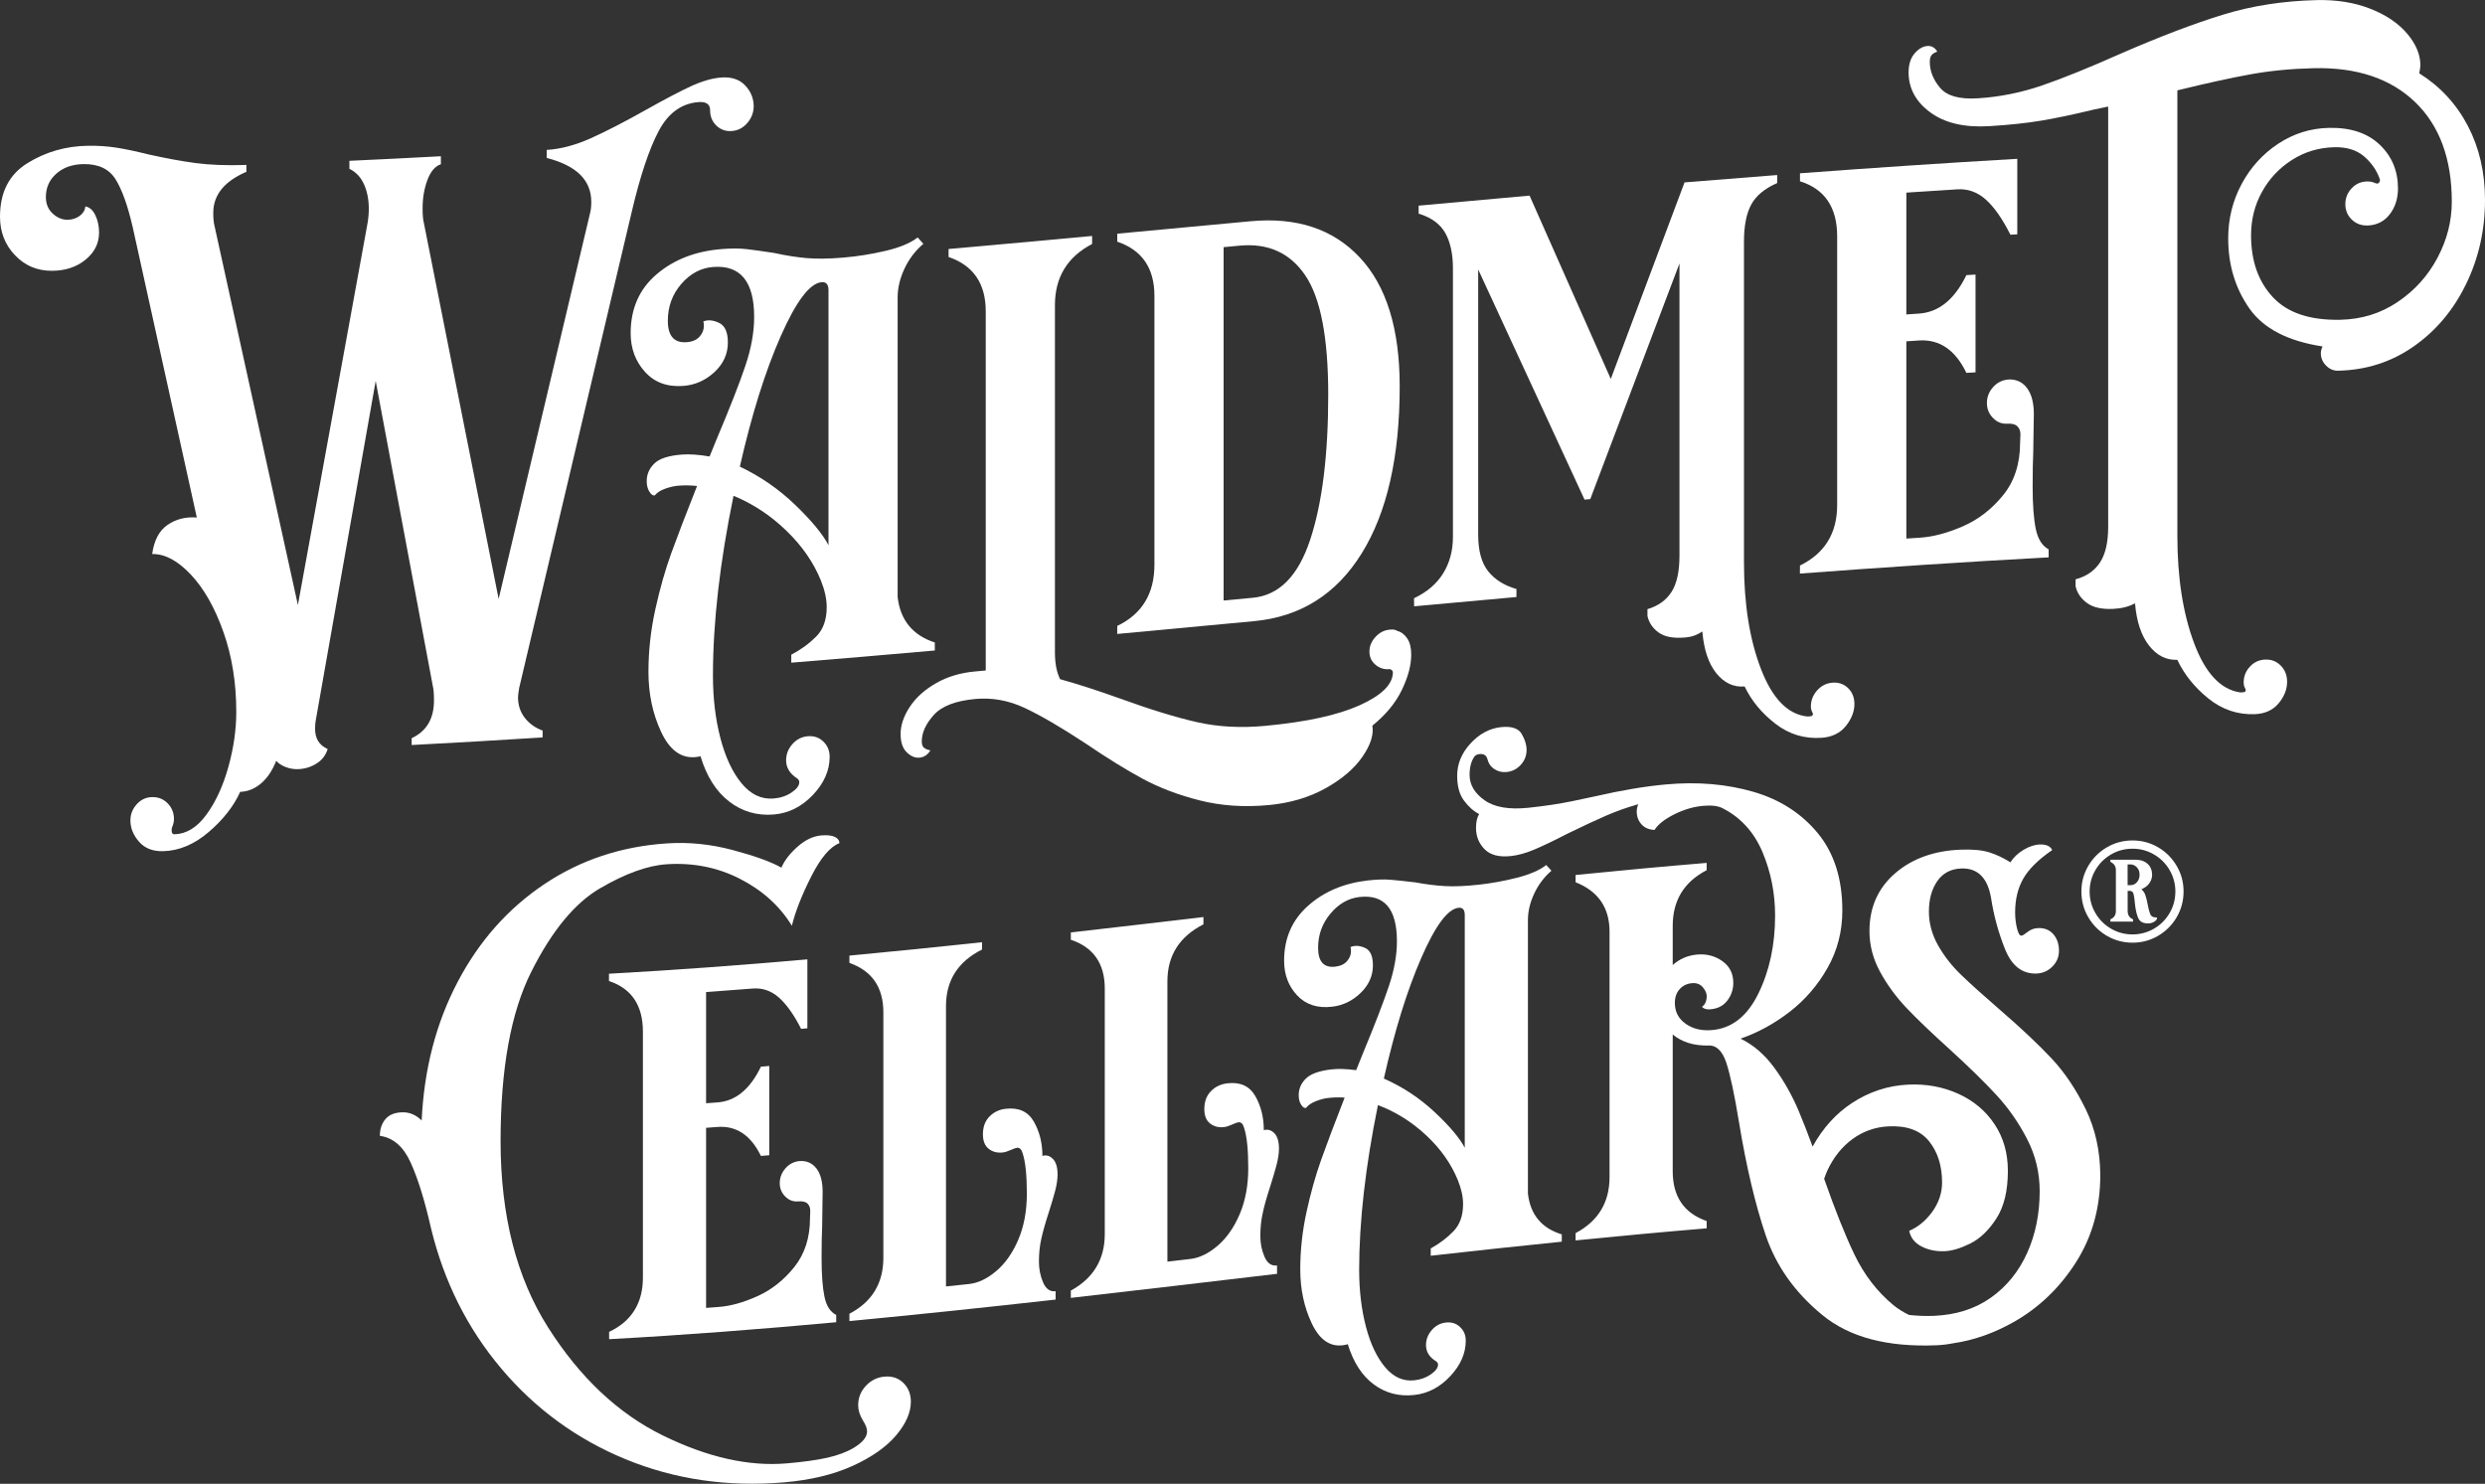 <?xml version="1.0" encoding="utf-8"?>
<!-- Generator: Adobe Illustrator 25.1.0, SVG Export Plug-In . SVG Version: 6.00 Build 0)  -->
<svg version="1.1" id="Layer_1" xmlns="http://www.w3.org/2000/svg" xmlns:xlink="http://www.w3.org/1999/xlink" x="0px" y="0px"
	 viewBox="0 0 500 298.56" style="enable-background:new 0 0 500 298.56;" xml:space="preserve">
<rect x="0" y="0" width="500" height="298.56" fill="#333333" stroke="none"/>
<style type="text/css">
	.st0{fill:#FFFFFF;}
</style>
<g>
	<g>
		<g>
			<g>
				<g>
					<g>
						<g>
							<path class="st0" d="M150.37,24.74c-0.85,0.99-1.88,1.53-3.11,1.62c-1.23,0.1-2.26-0.27-3.11-1.08
								c-0.85-0.82-1.27-1.84-1.27-3.07c0-1.23-0.77-1.78-2.3-1.67c-3.45,0.26-6.14,2.21-8.05,5.83c-1.92,3.63-3.72,9.03-5.41,16.21
								c-7.55,31.98-15.11,63.94-22.66,95.85c-0.15,0.93-0.23,1.55-0.23,1.86c0,1.61,0.46,3,1.38,4.17
								c0.92,1.17,2.11,2.01,3.57,2.54c0,0.46,0,0.92,0,1.38c-8.78,0.56-17.56,1.07-26.35,1.53c0-0.46,0-0.92,0-1.38
								c2.99-1.38,4.49-3.92,4.49-7.6c0-1.31-0.08-2.26-0.23-2.86c-3.83-20.46-7.67-40.94-11.5-61.42
								c-4.03,22.82-8.05,45.63-12.08,68.42c-0.08,0.39-0.11,0.93-0.11,1.62c0,1.92,0.84,3.26,2.53,4.03
								c-0.38,1.24-1.13,2.22-2.24,2.91c-1.11,0.7-2.32,1.07-3.62,1.13c-0.92,0.04-1.78-0.1-2.59-0.42
								c-0.81-0.31-1.44-0.73-1.9-1.25c-0.77,1.94-1.78,3.46-3.05,4.54c-1.27,1.08-2.66,1.65-4.2,1.7c-1.3,2.88-3.41,5.58-6.33,8.08
								c-2.92,2.5-5.98,3.79-9.2,3.86c-2.07,0.05-3.68-0.59-4.83-1.91c-1.15-1.32-1.73-2.75-1.73-4.28c0-1.23,0.42-2.31,1.27-3.25
								c0.84-0.94,1.88-1.42,3.11-1.44c1.22-0.03,2.26,0.39,3.11,1.25c0.84,0.86,1.27,1.91,1.27,3.13c0,0.54-0.11,1.08-0.35,1.62
								c-0.08,0.15-0.12,0.39-0.12,0.69c0,0.54,0.19,0.8,0.58,0.79c2.38-0.06,4.51-1.36,6.39-3.91c1.88-2.55,3.35-5.74,4.43-9.57
								c1.07-3.83,1.61-7.55,1.61-11.15c0-5.83-0.86-11.19-2.59-16.08c-1.73-4.89-3.91-8.74-6.56-11.55
								c-2.65-2.81-5.23-4.18-7.77-4.13c0.38-2.77,1.42-4.73,3.11-5.88c1.69-1.15,3.64-1.64,5.87-1.47
								c-4.3-19.44-8.59-38.9-12.89-58.38c-1-4.35-2.15-7.57-3.45-9.66c-1.3-2.09-3.45-3.11-6.44-3.07
								c-2.22,0.03-4.05,0.66-5.46,1.9c-1.42,1.24-2.13,2.82-2.13,4.73c0,1.38,0.46,2.49,1.38,3.33c0.92,0.84,1.92,1.25,2.99,1.24
								c0.92-0.01,1.73-0.27,2.42-0.77c0.69-0.51,1.07-1.14,1.15-1.91c0.84,0.14,1.52,0.73,2.01,1.76c0.5,1.03,0.75,2.2,0.75,3.5
								c0,2.15-0.9,3.96-2.7,5.44c-1.8,1.48-4.05,2.23-6.73,2.25c-2.99,0.02-5.48-1.02-7.48-3.13C1,49.25,0,46.66,0,43.6
								c0-4.91,1.84-8.49,5.52-10.77c3.68-2.28,7.75-3.44,12.19-3.5c1.99-0.03,3.89,0.1,5.7,0.38c1.8,0.28,3.97,0.74,6.5,1.37
								c3.45,0.77,6.6,1.35,9.43,1.73c2.84,0.38,6.25,0.51,10.24,0.38c0,0.46,0,0.92,0,1.38c-4.45,1.91-6.67,4.66-6.67,8.26
								c0,1.08,0.08,1.92,0.23,2.52c5.6,25.49,11.2,50.95,16.8,76.39c4.64-25.42,9.28-50.85,13.92-76.31
								c0.23-1.16,0.34-2.28,0.35-3.35c0-1.92-0.33-3.59-0.98-5.02c-0.65-1.43-1.63-2.46-2.93-3.09c0-0.54,0-1.07,0-1.61
								c6.14-0.28,12.27-0.59,18.41-0.92c0,0.54,0,1.07,0,1.61c-1.15,0.37-2.05,1.42-2.7,3.14c-0.65,1.72-0.98,3.62-0.98,5.69
								c0,1.3,0.07,2.26,0.23,2.86c5.02,25.27,10.05,50.53,15.07,75.77c6.14-25.87,12.27-51.77,18.41-77.69
								c0.15-0.55,0.23-1.28,0.23-2.2c0-4.37-2.99-7.31-8.97-8.84c0-0.54,0-1.07,0-1.61c2.84-0.18,5.81-0.97,8.92-2.37
								c3.11-1.4,6.85-3.33,11.22-5.79c3.6-2.02,6.54-3.57,8.8-4.62c2.26-1.05,4.32-1.65,6.15-1.79c2.07-0.16,3.68,0.37,4.83,1.58
								c1.15,1.21,1.73,2.62,1.73,4.24C151.63,22.65,151.21,23.76,150.37,24.74z"/>
							<path class="st0" d="M132.13,55.18c3.49-2.98,7.88-4.66,13.17-5.07c1.92-0.15,3.57-0.14,4.95,0.02
								c1.38,0.16,3.22,0.42,5.52,0.77c2.3,0.51,4.47,0.85,6.5,1.03c2.03,0.18,4.5,0.15,7.42-0.1c2.84-0.24,5.68-0.69,8.51-1.36
								c2.84-0.66,4.98-1.56,6.44-2.69c0.38,0.43,0.77,0.85,1.15,1.28c-1.61,1.37-2.88,3.03-3.8,4.99c-0.92,1.96-1.38,3.9-1.38,5.81
								c0,20.1,0,40.19,0,60.29c0.54,4.63,3.03,7.68,7.48,9.13c0,0.54,0,1.07,0,1.61c-9.63,0.85-19.25,1.67-28.88,2.45
								c0-0.54,0-1.07,0-1.61c1.92-1,3.58-2.21,5-3.63c1.42-1.42,2.13-3.4,2.13-5.93c0-1.61-0.38-3.38-1.15-5.31
								c-1.46-3.64-3.78-6.99-6.96-10.07c-3.18-3.08-6.73-5.42-10.64-7.03c-2.76,13.41-4.14,25.48-4.14,36.22
								c0,4.52,0.5,8.71,1.5,12.54c1,3.84,2.42,6.87,4.26,9.1c1.84,2.23,3.99,3.25,6.44,3.05c1.38-0.11,2.59-0.52,3.62-1.21
								c1.04-0.7,1.55-1.39,1.55-2.08c0-0.31-0.15-0.56-0.46-0.77c-1.46-0.96-2.19-2.16-2.19-3.62c0-1.23,0.42-2.32,1.27-3.27
								c0.84-0.95,1.88-1.48,3.11-1.58c1.23-0.1,2.26,0.25,3.11,1.07c0.84,0.81,1.27,1.83,1.27,3.06c0,2.76-1.13,5.33-3.39,7.7
								c-2.26,2.37-4.89,3.68-7.88,3.92c-3.38,0.27-6.37-0.61-8.97-2.63c-2.61-2.02-4.53-5.06-5.75-9.11
								c-0.23,0.09-0.61,0.16-1.15,0.2c-2.84,0.21-5.1-1.5-6.79-5.13c-1.69-3.64-2.53-7.64-2.53-12.01c0-4.22,0.46-8.41,1.38-12.58
								c0.92-4.17,1.99-7.95,3.22-11.34c1.23-3.39,2.95-7.89,5.18-13.5c-1.23-0.14-2.46-0.16-3.68-0.07
								c-0.84,0.06-1.75,0.26-2.7,0.6c-0.96,0.34-1.67,0.79-2.13,1.36c-0.04,0-0.08,0.01-0.12,0.01c-0.31,0.02-0.63-0.24-0.98-0.79
								c-0.34-0.55-0.52-1.25-0.52-2.09c0-1.38,0.52-2.57,1.55-3.56c1.04-1,2.89-1.59,5.58-1.79c1.53-0.11,3.37,0.02,5.52,0.39
								c0.5-1.23,1-2.45,1.5-3.68c2.61-6.18,4.51-11.03,5.69-14.54c1.19-3.5,1.78-6.79,1.78-9.86c0-7.13-2.76-10.48-8.28-10.05
								c-2.45,0.19-4.58,1.33-6.39,3.42c-1.8,2.09-2.7,4.55-2.7,7.39c0,3.07,1.27,4.51,3.8,4.32c1.15-0.09,2.01-0.46,2.59-1.12
								c0.58-0.66,0.86-1.37,0.86-2.14c0-0.46-0.04-0.76-0.11-0.91c0.92-0.38,1.97-0.28,3.16,0.28c1.19,0.56,1.78,1.88,1.78,3.95
								c0,2.3-0.9,4.29-2.7,5.96c-1.81,1.67-3.89,2.6-6.27,2.78c-3.22,0.24-5.79-0.7-7.71-2.83c-1.92-2.12-2.88-4.72-2.88-7.79
								C126.9,62.09,128.64,58.15,132.13,55.18z M160.03,101.62c3.3,3.18,5.52,5.87,6.67,8.08c0-17.1,0-34.21,0-51.31
								c0-1.15-0.46-1.69-1.38-1.61c-2.38,0.2-5.12,3.82-8.23,10.86c-3.11,7.04-5.85,15.79-8.23,26.25
								C153.02,95.87,156.74,98.44,160.03,101.62z"/>
							<path class="st0" d="M183.04,142.25c1.23-1.87,2.99-3.46,5.29-4.78c2.3-1.32,4.95-2.11,7.94-2.37
								c0.69-0.06,1.38-0.12,2.07-0.19c0-24.08,0-48.17,0-72.25c0-5.6-2.49-9.25-7.48-10.95c0-0.54,0-1.07,0-1.61
								c9.63-0.85,19.25-1.73,28.88-2.62c0,0.54,0,1.07,0,1.61c-4.99,2.61-7.48,6.71-7.48,12.31c0,23.28,0,46.56,0,69.83
								c0,2.22,0.34,4.03,1.04,5.43c3.53,0.98,7.59,2.29,12.19,3.94c6.06,2.2,11.2,3.77,15.42,4.72c4.22,0.95,8.78,1.19,13.69,0.73
								c8.21-0.77,14.51-2.14,18.93-4.12c4.41-1.98,6.65-4.16,6.73-6.55c0-0.23-0.08-0.42-0.23-0.55c-0.15-0.14-0.31-0.2-0.46-0.19
								c-1.07,0.1-2.01-0.2-2.82-0.89c-0.81-0.69-1.21-1.58-1.21-2.65c0-1.07,0.4-2.05,1.21-2.93c0.8-0.88,1.74-1.37,2.82-1.47
								c0.08-0.01,0.15-0.01,0.23-0.02c0.54-0.05,0.96,0.03,1.27,0.23c0.84,0.23,1.53,0.74,2.07,1.54c0.53,0.79,0.81,1.88,0.81,3.26
								c0,2.15-0.63,4.52-1.9,7.14c-1.26,2.61-3.24,5-5.92,7.16c0.31,1.81-0.37,3.91-2.01,6.28c-1.65,2.38-4.12,4.49-7.42,6.33
								c-3.3,1.84-7.09,2.96-11.39,3.37c-4.99,0.47-9.63,0.15-13.92-0.94c-4.3-1.09-8.11-2.54-11.45-4.34
								c-3.34-1.8-7.19-4.18-11.56-7.15c-4.91-3.23-8.98-5.6-12.2-7.11c-3.22-1.51-6.52-2.11-9.89-1.81
								c-3.99,0.36-6.79,1.43-8.4,3.22c-1.61,1.79-2.42,3.57-2.42,5.33c0,0.61,0.15,1.04,0.46,1.28c0.31,0.24,0.73,0.41,1.27,0.52
								c-0.54,0.89-1.27,1.38-2.19,1.46c-0.92,0.08-1.78-0.29-2.59-1.1c-0.81-0.81-1.21-2.02-1.21-3.63
								C181.2,145.94,181.82,144.12,183.04,142.25z"/>
							<path class="st0" d="M224.8,125.94c4.98-2.38,7.48-6.49,7.48-12.32c0-18.02,0-36.05,0-54.07c0-5.6-2.49-9.24-7.48-10.92
								c0-0.54,0-1.07,0-1.61c8.94-0.83,17.87-1.67,26.81-2.5c9.28-0.87,16.61,1.55,21.97,7.27c5.37,5.71,8.05,14.37,8.05,25.95
								c0,14.19-2.55,25.39-7.65,33.61c-5.1,8.22-12.33,12.77-21.69,13.64c-9.17,0.86-18.33,1.72-27.5,2.57
								C224.8,127.01,224.8,126.48,224.8,125.94z M263.63,108.56c2.42-7.32,3.62-17.04,3.62-29.16c0-11.43-1.53-19.42-4.6-23.96
								c-3.07-4.55-7.48-6.55-13.23-6.01c-1.07,0.1-2.15,0.2-3.22,0.3c0,23.7,0,47.4,0,71.1c1.96-0.18,3.91-0.37,5.87-0.55
								C257.37,119.79,261.22,115.89,263.63,108.56z"/>
							<path class="st0" d="M284.51,120.38c2.61-1.24,4.56-2.91,5.87-5.02c1.3-2.11,1.96-4.55,1.96-7.31c0-18.02,0-36.05,0-54.07
								c0-2.91-0.52-5.28-1.55-7.11c-1.04-1.82-2.82-3.12-5.35-3.88c0-0.54,0-1.07,0-1.61c7.44-0.68,14.88-1.36,22.32-2.02
								c5.45,12.29,10.89,24.58,16.34,36.89c4.95-13.19,9.89-26.38,14.84-39.55c6.21-0.51,12.43-1,18.64-1.48c0,0.54,0,1.07,0,1.61
								c-2.53,1.11-4.28,2.57-5.24,4.37c-0.96,1.8-1.44,4.27-1.44,7.42c0,21.51,0,43.03,0,64.54c0,8.44,1.15,15.61,3.45,21.53
								c2.3,5.92,5.4,9.08,9.32,9.48c0.15-0.01,0.31-0.02,0.46-0.03c0.38-0.03,0.59-0.14,0.63-0.33c0.04-0.19-0.02-0.4-0.17-0.62
								c-0.15-0.3-0.23-0.64-0.23-1.02c0-1.23,0.42-2.31,1.27-3.26c0.84-0.94,1.88-1.46,3.11-1.55c1.22-0.09,2.26,0.28,3.11,1.1
								c0.84,0.82,1.27,1.88,1.27,3.19c0,1.53-0.58,3.01-1.73,4.44c-1.15,1.42-2.76,2.21-4.83,2.36c-3.45,0.25-6.56-0.68-9.32-2.81
								c-2.76-2.13-4.83-4.63-6.21-7.51c-2.22,0.18-4.12-0.71-5.69-2.66c-1.57-1.95-2.51-4.75-2.82-8.4
								c-0.54,0.35-1.07,0.62-1.61,0.82c-0.54,0.2-1.19,0.33-1.96,0.39c-2.3,0.19-4.05-0.15-5.23-1.01
								c-1.19-0.86-1.94-1.97-2.24-3.32c0-0.46,0-0.92,0-1.38c2.15-0.64,3.76-1.79,4.83-3.45c1.07-1.66,1.61-4.1,1.61-7.32
								c0-19.6,0-39.19,0-58.79c-5.98,15.79-11.96,31.6-17.95,47.42c-0.38,0.03-0.77,0.07-1.15,0.1
								c-7.13-15.45-14.27-30.89-21.4-46.31c0,17.79,0,35.59,0,53.38c0,3.22,0.67,5.67,2.01,7.35c1.34,1.68,3.24,2.87,5.69,3.57
								c0,0.54,0,1.07,0,1.61c-6.86,0.61-13.73,1.24-20.59,1.87C284.51,121.45,284.51,120.91,284.51,120.38z"/>
							<path class="st0" d="M362.17,113.79c4.98-2.44,7.48-6.49,7.48-12.17c0-18.02,0-36.05,0-54.07c0-5.83-2.5-9.52-7.48-11.07
								c0-0.54,0-1.07,0-1.61c14.57-1.09,29.15-2.07,43.72-2.91c0,5.06,0,10.12,0,15.19c-0.46,0.03-0.92,0.05-1.38,0.08
								c-1.61-3.2-3.26-5.56-4.95-7.07c-1.69-1.51-3.61-2.2-5.75-2.06c-3.41,0.21-6.83,0.44-10.24,0.66c0,8.17,0,16.34,0,24.51
								c0.84-0.06,1.69-0.11,2.53-0.17c3.99-0.26,7.17-2.84,9.55-7.74c0.61-0.04,1.23-0.08,1.84-0.11c0,6.56,0,13.12,0,19.67
								c-0.61,0.04-1.23,0.08-1.84,0.11c-2.23-4.62-5.41-6.79-9.55-6.52c-0.84,0.06-1.69,0.11-2.53,0.17c0,13.23,0,26.46,0,39.69
								c0.92-0.06,1.84-0.12,2.76-0.18c2.61-0.17,5.46-0.93,8.57-2.27c3.1-1.34,5.81-3.42,8.11-6.24c2.3-2.82,3.45-6.37,3.45-10.67
								c0-0.23,0.02-0.71,0.06-1.44c0.04-0.73-0.15-1.31-0.58-1.75c-0.42-0.44-1.13-0.63-2.13-0.57c-1.07,0.06-2.01-0.32-2.82-1.16
								c-0.81-0.83-1.21-1.83-1.21-2.98c0-1.23,0.42-2.31,1.27-3.24c0.84-0.93,1.88-1.43,3.11-1.51c0.04,0,0.08,0,0.12-0.01
								c1.53-0.01,2.74,0.59,3.62,1.81c0.88,1.22,1.32,2.94,1.32,5.16c-0.04,2.57-0.08,5.14-0.12,7.71
								c-0.08,1.61-0.12,3.92-0.12,6.91c0,3.61,0.21,6.43,0.63,8.48c0.42,2.05,1.29,3.42,2.59,4.12c0,0.54,0,1.07,0,1.61
								c-16.68,0.9-33.36,2.01-50.05,3.26C362.17,114.86,362.17,114.32,362.17,113.79z"/>
							<path class="st0" d="M385.24,10.74c0.81-0.93,1.67-1.43,2.59-1.49c0.84-0.05,1.5,0.33,1.96,1.14
								c-0.53,0.19-0.92,0.42-1.15,0.71c-0.23,0.28-0.35,0.73-0.35,1.35c0,1.84,0.69,3.58,2.07,5.22c1.38,1.64,3.91,2.34,7.59,2.11
								c4.37-0.27,8.69-1.13,12.94-2.59c4.26-1.46,9.57-3.62,15.93-6.45c7.9-3.44,14.74-6.03,20.54-7.81
								c5.79-1.78,12.06-2.75,18.81-2.91c3.99-0.09,7.58,0.49,10.76,1.74c3.18,1.25,5.65,2.93,7.42,5.02
								c1.76,2.09,2.65,4.21,2.65,6.36c0,0.31-0.08,0.85-0.23,1.61c4.22,2.65,7.48,6.18,9.78,10.58c2.3,4.41,3.45,9.37,3.45,14.89
								c0,6.06-1.26,11.7-3.8,16.92c-2.53,5.22-6.04,9.4-10.53,12.55c-4.49,3.15-9.57,4.78-15.24,4.9
								c-0.92,0.02-1.73-0.33-2.42-1.04c-0.69-0.71-1.04-1.53-1.04-2.45c0-0.46,0.12-0.92,0.35-1.39
								c-6.98-1.07-11.89-3.6-14.73-7.65c-2.84-4.05-4.26-8.75-4.26-14.12c0-3.91,0.9-7.55,2.7-10.91c1.8-3.36,4.26-6.06,7.36-8.11
								c3.1-2.04,6.5-3.11,10.18-3.19c4.37-0.1,7.78,1.04,10.24,3.38c2.46,2.34,3.68,5.28,3.68,8.81c0,2-0.54,3.71-1.61,5.14
								c-1.07,1.43-2.53,2.2-4.37,2.31c-0.08,0-0.15,0-0.23,0c-1.23,0.02-2.26-0.38-3.11-1.21c-0.84-0.83-1.27-1.85-1.27-3.08
								c0-1.23,0.42-2.29,1.27-3.19c0.84-0.9,1.88-1.36,3.11-1.38c0.61-0.01,1.15,0.1,1.61,0.32c0.12,0.04,0.23,0.07,0.35,0.11
								c0.23,0,0.4-0.1,0.52-0.3c0.12-0.19,0.13-0.41,0.06-0.63c-0.61-1.75-1.67-3.27-3.16-4.55c-1.5-1.28-3.47-1.89-5.93-1.84
								c-3.15,0.07-6,0.92-8.57,2.56c-2.57,1.64-4.58,3.79-6.04,6.44c-1.46,2.65-2.19,5.55-2.19,8.7c0,5.22,1.48,9.39,4.43,12.52
								c2.95,3.14,7.46,4.62,13.52,4.5c4.29-0.09,8.15-1.28,11.56-3.59c3.41-2.3,6.08-5.26,8-8.88c1.92-3.62,2.88-7.38,2.88-11.29
								c0-8.59-2.45-15.28-7.36-20.02c-4.91-4.74-11.73-7.05-20.48-6.84c-4.53,0.11-8.73,0.52-12.6,1.22
								c-3.87,0.7-8.8,1.77-14.78,3.24c0,29.87,0,59.75,0,89.62c0,8.44,1.13,15.66,3.39,21.67c2.26,6.01,5.35,9.29,9.26,9.85
								c0.15-0.01,0.31-0.01,0.46-0.02c0.38-0.01,0.6-0.12,0.63-0.31c0.04-0.19-0.02-0.4-0.17-0.63c-0.16-0.3-0.23-0.64-0.23-1.03
								c0-1.23,0.42-2.3,1.26-3.2c0.84-0.91,1.88-1.38,3.11-1.42c1.23-0.04,2.26,0.37,3.11,1.23c0.84,0.86,1.26,1.94,1.26,3.24
								c0,1.53-0.58,2.99-1.73,4.36c-1.15,1.37-2.76,2.09-4.83,2.16c-3.45,0.11-6.56-0.95-9.32-3.19c-2.76-2.24-4.83-4.82-6.21-7.75
								c-2.23,0.09-4.12-0.86-5.69-2.87c-1.57-2-2.51-4.84-2.82-8.5c-1.23,0.67-2.68,1.04-4.37,1.12c-2.3,0.11-4.06-0.28-5.29-1.18
								c-1.23-0.9-2-2.03-2.3-3.39c0-0.46,0-0.92,0-1.38c2.15-0.57,3.78-1.69,4.89-3.35c1.11-1.67,1.67-4.07,1.67-7.21
								c0-28.19,0-56.37,0-84.56c-0.96,0.2-1.92,0.4-2.88,0.6c-3.99,0.97-7.5,1.71-10.53,2.22c-3.03,0.51-6.54,0.88-10.53,1.12
								c-4.98,0.3-8.93-0.62-11.85-2.77c-2.92-2.15-4.37-4.83-4.37-8.05C384.03,12.95,384.43,11.68,385.24,10.74z"/>
						</g>
						<g>
							<path class="st0" d="M177.92,277c-1.47,0.14-2.71,0.77-3.73,1.88c-1.02,1.11-1.52,2.4-1.52,3.87c0,0.98,0.31,2,0.95,3.06
								c0.56,0.86,0.84,1.6,0.84,2.23c0,1.12-0.91,2.22-2.73,3.31c-1.4,0.83-3.15,1.48-5.25,1.96c-2.1,0.47-4.83,0.85-8.19,1.14
								c-7.63,0.65-15.95-1.21-24.95-5.63c-9-4.42-16.69-11.69-23.06-21.72c-6.37-10.03-9.56-22.56-9.56-37.47
								c0-14.57,2.06-25.93,6.2-34.14c4.13-8.21,8.73-13.79,13.81-16.75c5.08-2.96,9.54-4.58,13.39-4.84
								c5.32-0.35,10.24,0.62,14.76,2.93c4.52,2.31,8,5.45,10.45,9.44c0.7-2.86,2-6.16,3.89-9.9c1.89-3.74,3.78-5.98,5.67-6.71
								c0-0.56-0.31-0.98-0.95-1.28c-0.63-0.29-1.54-0.38-2.73-0.28c-1.61,0.15-3.19,0.9-4.73,2.26c-1.54,1.36-2.63,2.76-3.26,4.22
								c-2.17-1.22-5.46-2.39-9.87-3.56c-4.41-1.17-8.79-1.61-13.13-1.32c-9.18,0.6-17.4,3.32-24.69,8.2
								c-7.29,4.88-13.1,11.41-17.44,19.66c-4.34,8.25-6.76,17.53-7.25,27.9c-1.12-1.11-2.38-1.66-3.78-1.65
								c-1.54,0.01-2.7,0.45-3.47,1.33c-0.77,0.88-1.16,2.02-1.16,3.41c2.66,0.35,4.73,2.14,6.2,5.38c1.47,3.24,2.84,7.66,4.1,13.24
								c2.59,10.68,7.3,20.11,14.13,28.2c6.83,8.09,15.18,14.21,25.05,18.26c9.87,4.05,20.48,5.6,31.83,4.64
								c5.39-0.46,10.01-1.58,13.87-3.34c3.85-1.76,6.76-3.82,8.72-6.15c1.96-2.33,2.94-4.58,2.94-6.75c0-1.54-0.51-2.8-1.52-3.79
								C180.73,277.26,179.46,276.85,177.92,277z"/>
							<path class="st0" d="M122.56,267.99c0,0.49,0,0.98,0,1.47c15.23-0.83,30.46-2.01,45.69-3.41c0-0.49,0-0.98,0-1.47
								c-1.19-0.59-1.98-1.81-2.36-3.67c-0.39-1.86-0.58-4.43-0.58-7.72c0-2.73,0.04-4.84,0.11-6.31c0.03-2.35,0.07-4.7,0.1-7.05
								c0-2.03-0.4-3.59-1.21-4.67c-0.81-1.08-1.91-1.6-3.31-1.55c-0.04,0-0.07,0.01-0.11,0.01c-1.12,0.1-2.07,0.58-2.84,1.45
								c-0.77,0.87-1.15,1.87-1.16,2.99c0,1.05,0.37,1.95,1.1,2.69c0.73,0.74,1.59,1.07,2.57,0.99c0.91-0.08,1.56,0.07,1.94,0.46
								c0.38,0.39,0.56,0.91,0.53,1.58c-0.04,0.67-0.05,1.11-0.05,1.32c0,3.92-1.05,7.2-3.15,9.83c-2.1,2.63-4.57,4.59-7.41,5.87
								c-2.84,1.28-5.45,2.01-7.83,2.18c-0.84,0.06-1.68,0.12-2.52,0.19c0-12.08,0-24.16,0-36.24c0.77-0.06,1.54-0.11,2.31-0.17
								c3.78-0.28,6.69,1.66,8.72,5.83c0.56-0.05,1.12-0.09,1.68-0.14c0-5.99,0-11.98,0-17.96c-0.56,0.05-1.12,0.09-1.68,0.14
								c-2.17,4.52-5.08,6.92-8.72,7.19c-0.77,0.06-1.54,0.11-2.31,0.17c0-7.46,0-14.92,0-22.37c3.12-0.23,6.23-0.46,9.35-0.71
								c1.96-0.16,3.71,0.43,5.25,1.77c1.54,1.34,3.05,3.45,4.52,6.34c0.42-0.04,0.84-0.07,1.26-0.11c0-4.62,0-9.24,0-13.87
								c-13.31,1.17-26.61,2.16-39.92,2.89c0,0.49,0,0.98,0,1.47c4.55,1.5,6.83,4.89,6.83,10.21c0,16.46,0,32.91,0,49.37
								C129.38,262.16,127.11,265.84,122.56,267.99z"/>
							<path class="st0" d="M211.11,243.66c0.42-1.31,0.8-2.61,1.16-3.91c0.35-1.3,0.52-2.44,0.52-3.42c0-1.47-0.32-2.52-0.95-3.15
								c-0.63-0.63-1.33-0.83-2.1-0.6c0-2.59-0.58-4.89-1.73-6.9c-1.15-2.01-3.03-2.87-5.62-2.58c-1.33,0.14-2.43,0.67-3.31,1.57
								c-0.88,0.9-1.31,2.09-1.31,3.56c0,1.33,0.38,2.31,1.16,2.92c0.77,0.62,1.72,0.86,2.84,0.74c0.42-0.05,0.95-0.21,1.58-0.49
								c0.63-0.28,1.05-0.43,1.26-0.45c0.56-0.06,0.94,0.32,1.16,1.13c0.56,1.69,0.84,4.39,0.84,8.1c0,3.5-0.58,6.59-1.73,9.28
								c-1.15,2.68-2.64,4.79-4.46,6.32c-1.82,1.53-3.64,2.39-5.46,2.58c-1.54,0.16-3.08,0.33-4.62,0.49c0-18.8,0-37.61,0-56.41
								c0-5.18,2.42-8.97,7.25-11.38c0-0.49,0-0.98,0-1.47c-8.89,0.95-17.79,1.86-26.68,2.69c0,0.49,0,0.98,0,1.47
								c4.55,1.6,6.83,4.91,6.83,9.96c0,16.46,0,32.91,0,49.37c0,5.11-2.27,8.88-6.83,11.26c0,0.49,0,0.98,0,1.47
								c13.83-1.3,27.66-2.77,41.49-4.32c0-0.56,0-1.12,0-1.68c-1.12,0.13-1.96-0.46-2.52-1.77c-0.56-1.3-0.84-2.69-0.84-4.16
								c0-1.68,0.16-3.2,0.47-4.57C209.8,247.94,210.33,246.06,211.11,243.66z"/>
							<path class="st0" d="M255.65,238.48c0.42-1.31,0.8-2.62,1.16-3.92c0.35-1.3,0.53-2.44,0.53-3.42c0-1.47-0.32-2.52-0.95-3.14
								c-0.63-0.63-1.33-0.82-2.1-0.59c0-2.59-0.58-4.89-1.73-6.89c-1.16-2-3.03-2.85-5.62-2.54c-1.33,0.16-2.44,0.69-3.31,1.6
								c-0.88,0.91-1.31,2.1-1.31,3.57c0,1.33,0.38,2.3,1.16,2.91c0.77,0.61,1.72,0.85,2.84,0.72c0.42-0.05,0.94-0.22,1.58-0.5
								c0.63-0.28,1.05-0.44,1.26-0.46c0.56-0.07,0.94,0.31,1.16,1.12c0.56,1.68,0.84,4.38,0.84,8.09c0,3.5-0.58,6.6-1.73,9.29
								c-1.15,2.69-2.64,4.81-4.46,6.36c-1.82,1.55-3.64,2.43-5.46,2.64c-1.54,0.18-3.08,0.36-4.62,0.54c0-18.8,0-37.61,0-56.41
								c0-5.18,2.42-9,7.25-11.46c0-0.49,0-0.98,0-1.47c-8.89,1.05-17.79,2.09-26.68,3.1c0,0.49,0,0.98,0,1.47
								c4.55,1.52,6.83,4.79,6.83,9.83c0,16.46,0,32.91,0,49.37c0,5.11-2.28,8.91-6.83,11.39c0,0.49,0,0.98,0,1.47
								c13.83-1.57,27.66-3.21,41.49-4.84c0-0.56,0-1.12,0-1.68c-1.12,0.13-1.96-0.45-2.52-1.75c-0.56-1.3-0.84-2.68-0.84-4.16
								c0-1.68,0.16-3.2,0.47-4.57C254.33,242.77,254.87,240.88,255.65,238.48z"/>
							<path class="st0" d="M307.43,240.18c0-18.35,0-36.7,0-55.04c0-1.75,0.42-3.53,1.26-5.33c0.84-1.8,2-3.34,3.47-4.61
								c-0.35-0.38-0.7-0.77-1.05-1.15c-1.33,1.05-3.3,1.9-5.88,2.56c-2.59,0.66-5.18,1.13-7.77,1.41
								c-2.66,0.29-4.92,0.38-6.78,0.27c-1.86-0.11-3.83-0.36-5.94-0.75c-2.1-0.25-3.78-0.43-5.04-0.53
								c-1.26-0.1-2.77-0.05-4.52,0.15c-4.83,0.56-8.84,2.27-12.03,5.13c-3.19,2.86-4.78,6.53-4.78,11.01c0,2.8,0.88,5.13,2.63,6.99
								c1.75,1.86,4.1,2.62,7.04,2.27c2.17-0.25,4.08-1.17,5.73-2.77c1.64-1.59,2.47-3.44,2.47-5.54c0-1.89-0.54-3.07-1.63-3.54
								c-1.09-0.47-2.05-0.51-2.89-0.14c0.07,0.13,0.11,0.41,0.11,0.83c0,0.7-0.26,1.36-0.79,1.98c-0.52,0.62-1.31,0.99-2.36,1.12
								c-2.31,0.27-3.47-0.99-3.47-3.8c0-2.59,0.82-4.88,2.47-6.85c1.65-1.98,3.59-3.1,5.83-3.36c5.04-0.58,7.56,2.39,7.56,8.9
								c0,2.8-0.54,5.82-1.63,9.06c-1.09,3.24-2.82,7.73-5.2,13.47c-0.46,1.14-0.91,2.28-1.37,3.41c-1.96-0.26-3.64-0.31-5.04-0.15
								c-2.45,0.29-4.15,0.91-5.1,1.86c-0.95,0.95-1.42,2.06-1.42,3.32c0,0.77,0.16,1.4,0.47,1.89c0.31,0.49,0.61,0.72,0.89,0.68
								c0.03,0,0.07-0.01,0.11-0.01c0.42-0.54,1.07-0.98,1.94-1.33c0.87-0.35,1.7-0.57,2.47-0.66c1.12-0.13,2.24-0.16,3.36-0.08
								c-2.03,5.21-3.61,9.38-4.73,12.53c-1.12,3.14-2.1,6.64-2.94,10.48c-0.84,3.85-1.26,7.69-1.26,11.55
								c0,3.99,0.77,7.61,2.31,10.86c1.54,3.25,3.61,4.72,6.2,4.42c0.49-0.06,0.84-0.13,1.05-0.23c1.12,3.65,2.87,6.36,5.25,8.11
								c2.38,1.76,5.11,2.46,8.19,2.11c2.73-0.31,5.13-1.57,7.2-3.8c2.07-2.22,3.1-4.6,3.1-7.12c0-1.12-0.39-2.04-1.16-2.76
								c-0.77-0.72-1.72-1.02-2.84-0.89c-1.12,0.12-2.07,0.63-2.84,1.52c-0.77,0.89-1.16,1.9-1.16,3.02c0,1.33,0.66,2.41,2,3.24
								c0.28,0.18,0.42,0.41,0.42,0.69c0,0.63-0.47,1.28-1.42,1.94c-0.95,0.66-2.05,1.07-3.31,1.21c-2.24,0.25-4.2-0.61-5.88-2.59
								c-1.68-1.98-2.98-4.7-3.89-8.17c-0.91-3.47-1.36-7.27-1.37-11.4c0-9.8,1.26-20.87,3.78-33.21c3.57,1.34,6.81,3.37,9.72,6.09
								c2.91,2.72,5.02,5.72,6.36,9.01c0.7,1.74,1.05,3.35,1.05,4.82c0,2.31-0.65,4.13-1.94,5.47c-1.3,1.34-2.82,2.48-4.57,3.45
								c0,0.49,0,0.98,0,1.47c8.79-0.99,17.58-1.94,26.37-2.83c0-0.49,0-0.98,0-1.47C310.2,247.14,307.92,244.41,307.43,240.18z
								 M294.72,230.94c-1.05-1.99-3.08-4.39-6.09-7.2c-3.01-2.81-6.41-5.05-10.19-6.72c2.17-9.63,4.67-17.71,7.51-24.23
								c2.84-6.52,5.34-9.9,7.51-10.13c0.84-0.09,1.26,0.39,1.26,1.44C294.72,199.71,294.72,215.32,294.72,230.94z"/>
							<path class="st0" d="M419.67,223.21c-1.93-3.98-4.22-7.4-6.88-10.24c-2.66-2.83-6.16-6.14-10.5-9.88
								c-3.29-2.85-5.87-5.17-7.72-6.96c-1.86-1.79-3.4-3.76-4.62-5.92c-1.22-2.16-1.84-4.42-1.84-6.8c0-2.45,0.56-4.49,1.68-6.11
								c1.12-1.62,2.73-2.47,4.83-2.55c3.29-0.12,5.29,1.86,5.99,5.9c0.56,3.63,1.51,7.08,2.84,10.38c1.33,3.29,3.4,4.91,6.2,4.86
								c1.26-0.02,2.35-0.47,3.26-1.36c0.91-0.89,1.37-1.96,1.37-3.22c0-1.33-0.37-2.43-1.1-3.3c-0.74-0.86-1.73-1.29-2.99-1.27
								c-0.84,0.01-1.58,0.27-2.21,0.77c-0.63,0.5-1.05,0.76-1.26,0.76c-0.35,0.01-0.65-0.49-0.89-1.5
								c-0.25-1.01-0.37-2.08-0.37-3.2c0-2.59,0.54-4.84,1.63-6.76c1.08-1.91,3.03-3.84,5.83-5.77c-0.35-0.76-1.16-1.14-2.42-1.12
								c-1.05,0.02-2.15,0.37-3.31,1.06c-1.16,0.69-2.05,1.53-2.68,2.53c-1.4-0.88-2.8-1.54-4.2-1.99c-1.4-0.45-3.29-0.64-5.67-0.56
								c-5.46,0.19-9.91,1.8-13.34,4.77c-3.43,2.97-5.15,6.85-5.15,11.61c0,2.87,0.72,5.61,2.15,8.23c1.43,2.62,3.21,5.03,5.31,7.25
								c2.1,2.21,4.97,4.96,8.61,8.25c3.92,3.57,7.09,6.67,9.51,9.3c2.42,2.63,4.47,5.58,6.15,8.84c1.68,3.26,2.52,6.75,2.52,10.46
								c0,4.55-0.84,8.7-2.52,12.44c-1.68,3.74-4.12,6.74-7.3,9c-3.19,2.26-7.02,3.47-11.5,3.66c-1.77,0.07-3.4-0.02-4.96-0.18
								c-1.13-0.55-2.2-1.19-3.18-2c-3.26-2.71-5.87-6.1-7.83-10.19c-1.84-3.84-3.88-8.94-6.08-15.21c0.2-0.58,0.42-1.16,0.67-1.71
								c1.23-2.63,2.91-4.73,5.04-6.29c2.14-1.56,4.53-2.41,7.2-2.55c3.71-0.19,6.44,0.81,8.19,2.98c1.75,2.17,2.63,4.94,2.63,8.3
								c0,2.1-0.65,4.05-1.94,5.86c-1.3,1.8-2.85,3.1-4.67,3.88c0.28,1.39,1.1,2.43,2.47,3.14c1.37,0.71,2.92,1.03,4.67,0.96
								c1.47-0.06,3.19-0.58,5.15-1.55c1.96-0.98,3.71-2.65,5.25-5.04c1.54-2.39,2.31-5.57,2.31-9.57c0-3.57-0.89-6.7-2.68-9.39
								c-1.78-2.68-4.22-4.73-7.3-6.13c-3.08-1.39-6.44-2.01-10.08-1.84c-4.06,0.19-7.83,1.43-11.29,3.69
								c-3.28,2.15-5.91,5.1-7.94,8.78c-1.04-2.81-1.99-5.26-2.83-7.24c-1.33-3.13-2.96-6.01-4.89-8.64
								c-1.93-2.63-4.18-4.58-6.78-5.84c3.43-1.18,6.71-2.96,9.82-5.35c3.11-2.39,5.67-5.34,7.67-8.86c2-3.52,2.99-7.38,2.99-11.58
								c0-6.37-1.65-11.56-4.94-15.55c-3.29-3.99-7.62-6.78-12.97-8.33c-5.36-1.55-11.19-2.06-17.49-1.49
								c-4.2,0.37-8.97,1.17-14.29,2.39c-0.49,0.12-2.03,0.44-4.62,0.98c-2.59,0.54-5.53,0.98-8.82,1.33
								c-3.92,0.41-6.88-0.09-8.88-1.52c-2-1.43-2.99-3.12-2.99-5.08c0-1.54,0.32-2.77,0.95-3.67c0.21-0.3,0.56-0.48,1.05-0.53
								c0.84-0.09,1.36,0.24,1.58,0.98c0.21,0.89,0.68,1.57,1.42,2.05c0.73,0.48,1.56,0.67,2.47,0.58c1.12-0.12,2.07-0.6,2.84-1.46
								c0.77-0.85,1.15-1.84,1.16-2.96c0-1.05-0.33-2.14-1-3.26c-0.66-1.12-2.05-1.57-4.15-1.35c-2.31,0.25-4.36,1.35-6.14,3.29
								c-1.79,1.95-2.68,4.11-2.68,6.49c0,2.1,0.45,3.77,1.37,5c0.91,1.23,1.93,2.14,3.05,2.71c-0.42,0.68-0.63,1.61-0.63,2.8
								c0,1.68,0.58,3.11,1.73,4.28c1.16,1.17,2.92,1.63,5.3,1.37c1.4-0.15,2.94-0.57,4.62-1.27c1.68-0.7,3.96-1.79,6.83-3.27
								c3.08-1.5,5.65-2.7,7.72-3.6c2.07-0.9,4.22-1.66,6.46-2.29c-0.21,0.44-0.32,0.94-0.32,1.5c0,0.98,0.32,1.83,0.95,2.54
								c0.63,0.71,1.51,1.09,2.63,1.13c0.7-1.11,2.03-2.16,3.99-3.14c1.96-0.98,3.92-1.55,5.88-1.71c1.68-0.14,2.98,0.03,3.89,0.52
								c3.64,1.88,6.3,4.83,7.98,8.83c1.68,4.01,2.52,8.25,2.52,12.73c0,5.88-1.12,11.11-3.36,15.69c-2.24,4.58-5.36,7.03-9.35,7.36
								c-2.1,0.17-3.87-0.25-5.31-1.29c-1.44-1.03-2.15-2.42-2.15-4.17c0-1.12,0.31-2.04,0.95-2.76c0.63-0.72,1.47-1.13,2.52-1.22
								c0.91-0.08,1.63,0.2,2.15,0.82c0.52,0.62,0.79,1.21,0.79,1.77c0,0.98-0.31,1.71-0.95,2.18c0.35,0.39,0.91,0.55,1.68,0.49
								c1.47-0.12,2.61-0.7,3.41-1.75c0.8-1.04,1.21-2.23,1.21-3.56c0-1.89-0.74-3.36-2.21-4.39c-1.47-1.04-3.15-1.48-5.04-1.32
								c-1.89,0.16-3.54,0.86-4.94,2.11c0-2.63,0-5.25,0-7.88c0-5.11,2.28-8.85,6.83-11.2c0-0.49,0-0.98,0-1.47
								c-8.79,0.73-17.58,1.55-26.37,2.43c0,0.49,0,0.98,0,1.47c4.55,1.79,6.83,5.11,6.83,9.94c0,16.46,0,32.91,0,49.37
								c0,5.11-2.28,8.87-6.83,11.28c0,0.49,0,0.98,0,1.47c8.79-0.88,17.58-1.7,26.37-2.43c0-0.49,0-0.98,0-1.47
								c-4.55-1.58-6.83-4.91-6.83-10.02c0-9.17,0-18.35,0-27.52c1.82,1.52,4.17,2.26,7.04,2.23c1.68-0.14,2.92,1.01,3.73,3.42
								c0.8,2.42,1.66,6.43,2.57,12.03c1.47,8.92,3.26,16.49,5.36,22.7c2.1,6.22,5.9,11.56,11.4,16.07
								c5.5,4.52,13.15,6.49,22.95,6.09c1.23-0.05,2.36-0.2,3.43-0.41c4.01-0.58,8.05-1.97,12.11-4.26
								c5.04-2.84,9.21-6.82,12.5-11.95c3.29-5.13,4.94-11.01,4.94-17.66C422.56,231.61,421.6,227.19,419.67,223.21z"/>
						</g>
					</g>
				</g>
			</g>
		</g>
		<g>
			<g>
				<path class="st0" d="M434.23,170.49c1.57,0.92,2.82,2.17,3.74,3.75c0.92,1.57,1.38,3.28,1.38,5.13c0,1.88-0.46,3.6-1.38,5.18
					c-0.92,1.58-2.17,2.82-3.74,3.75c-1.58,0.92-3.29,1.38-5.13,1.38c-1.88,0-3.6-0.46-5.18-1.38c-1.58-0.92-2.82-2.17-3.75-3.75
					c-0.92-1.57-1.38-3.3-1.38-5.18c0-1.84,0.46-3.55,1.38-5.13c0.92-1.58,2.17-2.82,3.75-3.75c1.57-0.92,3.3-1.38,5.18-1.38
					C430.94,169.11,432.65,169.57,434.23,170.49z M433.4,186.86c1.32-0.77,2.37-1.82,3.14-3.14c0.77-1.32,1.16-2.77,1.16-4.35
					c0-1.54-0.39-2.97-1.16-4.3c-0.77-1.32-1.82-2.37-3.14-3.14c-1.32-0.77-2.76-1.16-4.3-1.16c-1.57,0-3.02,0.38-4.35,1.16
					c-1.32,0.77-2.37,1.82-3.14,3.14c-0.77,1.32-1.16,2.76-1.16,4.3c0,1.57,0.38,3.02,1.16,4.35c0.77,1.32,1.82,2.37,3.14,3.14
					c1.32,0.77,2.77,1.16,4.35,1.16C430.64,188.01,432.07,187.63,433.4,186.86z M433.98,184.59v0.4h-0.05
					c-0.07,0.17-0.26,0.35-0.58,0.53c-0.32,0.18-0.71,0.28-1.18,0.28c-0.97,0-1.62-0.35-1.94-1.06s-0.55-1.71-0.68-3.02
					c-0.07-0.84-0.16-1.46-0.27-1.86c-0.12-0.4-0.36-0.6-0.73-0.6h-0.45v4.02c0,0.8,0.33,1.36,1,1.66l0.1,0.05v0.45h-4.57V185
					l0.05-0.05c0.7-0.3,1.05-0.85,1.05-1.66v-8.19c0-0.77-0.35-1.32-1.05-1.66h-0.05v-0.45h5.03c1.04,0,1.86,0.28,2.46,0.83
					c0.6,0.55,0.9,1.3,0.9,2.24c0,0.7-0.27,1.36-0.8,1.96c-0.33,0.37-0.79,0.67-1.36,0.91c0.37,0.3,0.64,0.7,0.8,1.18
					c0.17,0.49,0.32,1.08,0.45,1.78c0.13,0.74,0.27,1.29,0.4,1.66c0.13,0.44,0.3,0.72,0.5,0.85c0.2,0.13,0.47,0.2,0.8,0.2H433.98z
					 M429.95,174.51c-0.37-0.38-0.79-0.58-1.26-0.58h-0.6v4.17h0.6c0.5,0,0.93-0.2,1.28-0.6c0.35-0.4,0.53-0.89,0.53-1.46
					C430.51,175.41,430.32,174.9,429.95,174.51z"/>
			</g>
		</g>
	</g>
</g>
</svg>
